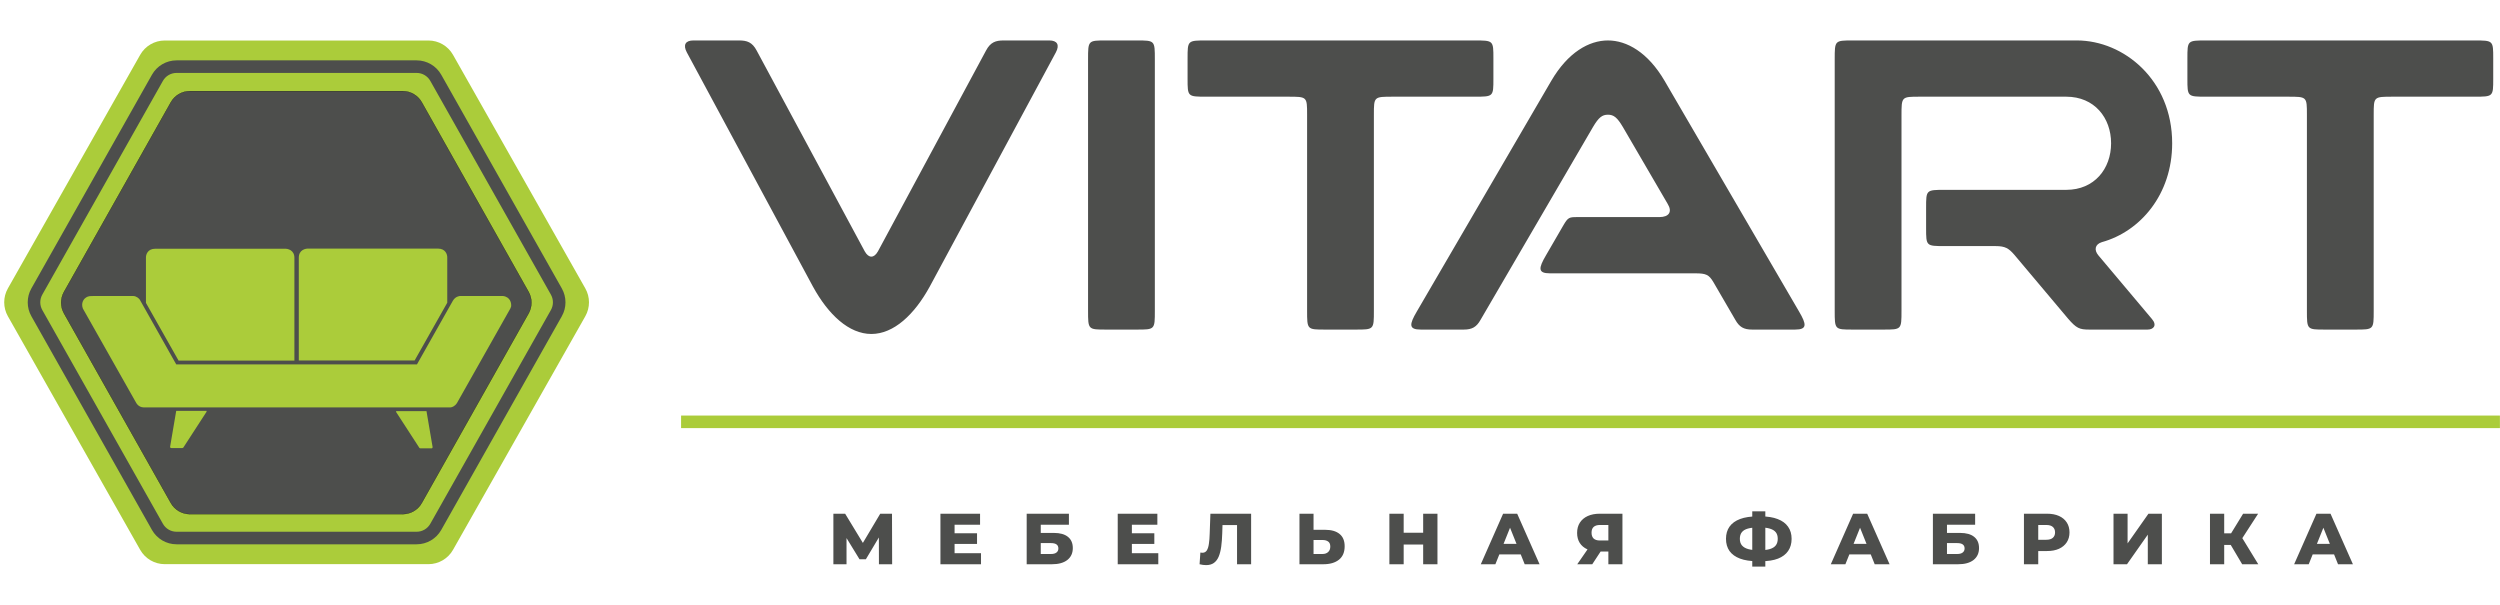 <?xml version="1.0" encoding="UTF-8"?> <svg xmlns="http://www.w3.org/2000/svg" width="11000" height="2661" viewBox="0 0 11000 2661" fill="none"><path d="M34.695 1391.52C13.171 1353.52 13.171 1307.01 34.695 1269.01L616.817 241.257C638.882 202.301 680.193 178.222 724.964 178.222H1885.12C1929.89 178.222 1971.2 202.301 1993.26 241.257L2575.39 1269.01C2596.91 1307.01 2596.91 1353.52 2575.39 1391.52L1993.26 2419.27C1971.2 2458.23 1929.89 2482.31 1885.12 2482.31H724.964C680.193 2482.31 638.882 2458.23 616.817 2419.27L34.695 1391.52Z" fill="#ABCC3A"></path><path d="M281.642 1379.05C265.042 1349.59 265.042 1313.6 281.642 1284.14L751.577 450.152C768.709 419.748 800.898 400.938 835.796 400.938H1771.63C1806.53 400.938 1838.72 419.748 1855.85 450.152L2325.79 1284.14C2342.39 1313.6 2342.39 1349.59 2325.79 1379.05L1855.85 2213.03C1838.72 2243.44 1806.53 2262.25 1771.63 2262.25H835.796C800.898 2262.25 768.709 2243.44 751.577 2213.03L281.642 1379.05Z" fill="#4D4E4C"></path><path d="M281.642 1379.05C265.042 1349.59 265.042 1313.6 281.642 1284.14L751.577 450.152C768.709 419.748 800.898 400.938 835.796 400.938H1771.63C1806.53 400.938 1838.72 419.748 1855.85 450.152L2325.79 1284.14C2342.39 1313.6 2342.39 1349.59 2325.79 1379.05L1855.85 2213.03C1838.72 2243.44 1806.53 2262.25 1771.63 2262.25H835.796C800.898 2262.25 768.709 2243.44 751.577 2213.03L281.642 1379.05Z" stroke="black"></path><path d="M162.073 1377.77C145.435 1348.29 145.435 1312.24 162.073 1282.76L692.685 342.386C709.825 312.01 741.999 293.222 776.877 293.222H1833.21C1868.08 293.222 1900.26 312.01 1917.4 342.386L2448.01 1282.76C2464.65 1312.25 2464.65 1348.29 2448.01 1377.77L1917.4 2318.14C1900.26 2348.52 1868.08 2367.31 1833.21 2367.31H776.877C741.999 2367.31 709.825 2348.52 692.685 2318.14L162.073 1377.77Z" stroke="#4D4E4C" stroke-width="55.24"></path><path d="M680.557 1086.31H1256.9C1282.84 1086.31 1303.86 1107.33 1303.86 1133.26V1607.55C1303.86 1633.48 1282.84 1654.5 1256.9 1654.5H680.557C654.626 1654.5 633.604 1633.48 633.604 1607.55V1133.26C633.604 1107.33 654.626 1086.31 680.557 1086.31Z" stroke="#4D4E4C" stroke-width="16.572"></path><path d="M4645.95 230.177L4091.06 1260.68C4023.39 1384.41 3932.52 1469.48 3833.92 1469.48C3735.32 1469.48 3644.45 1384.41 3576.78 1260.68L3021.89 230.177C3004.49 197.309 3016.09 177.975 3050.9 177.975H3251.97C3286.77 177.975 3309.97 185.709 3329.3 222.443L3804.92 1106C3822.32 1136.94 3845.52 1136.94 3862.92 1106L4338.54 222.443C4357.87 185.709 4381.07 177.975 4415.87 177.975H4616.94C4651.75 177.975 4663.35 197.309 4645.95 230.177ZM5081.32 1367.01C5081.32 1450.15 5081.32 1450.15 5002.05 1450.15H4866.72C4787.45 1450.15 4787.45 1450.15 4787.45 1367.01V261.111C4787.45 177.975 4787.45 177.975 4866.72 177.975H5002.05C5081.32 177.975 5081.32 177.975 5081.32 261.111V1367.01ZM6570.97 346.18C6570.97 425.45 6570.97 425.45 6487.84 425.45H6128.22C6045.09 425.45 6045.09 425.45 6045.09 504.719V1367.01C6045.09 1450.15 6045.09 1450.15 5965.82 1450.15H5830.48C5751.21 1450.15 5751.21 1450.15 5751.21 1367.01V504.719C5751.21 425.45 5751.21 425.45 5668.08 425.45H5308.47C5225.33 425.45 5225.33 425.45 5225.33 346.18V257.244C5225.33 177.975 5225.33 177.975 5308.47 177.975H6487.84C6570.97 177.975 6570.97 177.975 6570.97 257.244V346.18ZM7915.93 1370.88C7948.8 1426.95 7952.67 1450.15 7898.53 1450.15H7709.06C7672.33 1450.15 7652.99 1438.55 7635.59 1407.61L7538.92 1241.34C7519.59 1208.47 7506.05 1202.67 7459.65 1202.67H6819.7C6765.56 1202.67 6769.43 1179.47 6802.3 1123.4L6879.64 990.001C6898.97 957.133 6904.77 955.2 6937.64 955.2H7301.12C7343.65 955.2 7359.12 931.999 7337.85 897.198L7140.64 558.854C7115.51 516.319 7100.04 504.719 7074.91 504.719C7049.77 504.719 7034.31 516.319 7009.17 558.854L6514.22 1407.61C6496.82 1438.55 6477.49 1450.15 6440.75 1450.15H6251.28C6197.15 1450.15 6201.01 1426.95 6233.88 1370.88L6825.5 355.847C6898.97 230.177 6991.77 177.975 7074.91 177.975C7158.04 177.975 7250.85 230.177 7324.32 355.847L7915.93 1370.88ZM9557.55 630.389C9557.55 856.596 9416.41 1019 9248.21 1065.4C9217.27 1075.07 9213.41 1100.2 9232.74 1123.4L9468.62 1403.75C9491.82 1430.81 9476.35 1450.15 9449.28 1450.15H9192.14C9149.61 1450.15 9136.07 1444.35 9099.34 1401.81L8863.46 1121.47C8838.33 1092.47 8822.86 1082.8 8780.33 1082.8H8557.99C8474.85 1082.8 8474.85 1082.8 8474.85 1003.53V914.598C8474.85 835.329 8474.85 835.329 8557.99 835.329H9091.6C9215.34 835.329 9288.81 742.526 9288.81 630.389C9288.81 518.253 9215.34 425.45 9091.6 425.45H8445.85C8366.58 425.45 8366.58 425.45 8366.58 508.586V1367.01C8366.58 1450.15 8366.58 1450.15 8287.31 1450.15H8151.97C8072.71 1450.15 8072.71 1450.15 8072.71 1367.01V261.111C8072.71 177.975 8072.71 177.975 8151.97 177.975H9138.01C9344.88 177.975 9557.55 351.981 9557.55 630.389ZM10970.2 346.18C10970.2 425.45 10970.2 425.45 10887.1 425.45H10527.5C10444.3 425.45 10444.3 425.45 10444.3 504.719V1367.01C10444.3 1450.15 10444.3 1450.15 10365 1450.15H10229.7C10150.4 1450.15 10150.4 1450.15 10150.4 1367.01V504.719C10150.4 425.45 10150.4 425.45 10067.3 425.45H9707.69C9624.56 425.45 9624.56 425.45 9624.56 346.18V257.244C9624.56 177.975 9624.56 177.975 9707.69 177.975H10887.1C10970.2 177.975 10970.2 177.975 10970.2 257.244V346.18Z" fill="#4D4E4C"></path><path d="M3666.89 2482.69V2260.35H3718.66L3810.46 2411.54H3783.14L3873.03 2260.35H3924.8L3925.44 2482.69H3867.31L3867 2348.33H3876.84L3809.82 2460.77H3781.87L3712.94 2348.33H3724.7V2482.69H3666.89ZM4195.71 2346.43H4298.94V2393.44H4195.71V2346.43ZM4200.15 2434.09H4316.41V2482.69H4137.9V2260.35H4312.28V2308.95H4200.15V2434.09ZM4517.4 2482.69V2260.35H4703.22V2308.95H4579.34V2344.84H4636.83C4663.94 2344.84 4684.58 2350.56 4698.77 2361.99C4713.17 2373.43 4720.37 2389.94 4720.37 2411.54C4720.37 2433.78 4712.32 2451.24 4696.23 2463.95C4680.13 2476.44 4657.58 2482.69 4628.57 2482.69H4517.4ZM4579.34 2437.59H4624.44C4634.82 2437.59 4642.76 2435.47 4648.27 2431.23C4653.98 2427 4656.84 2420.96 4656.84 2413.13C4656.84 2397.46 4646.04 2389.62 4624.44 2389.62H4579.34V2437.59ZM4975.81 2346.43H5079.04V2393.44H4975.81V2346.43ZM4980.25 2434.09H5096.51V2482.69H4918V2260.35H5092.38V2308.95H4980.25V2434.09ZM5306.72 2486.5C5302.48 2486.5 5297.93 2486.18 5293.06 2485.55C5288.4 2484.91 5283.42 2483.96 5278.13 2482.69L5281.62 2431.23C5284.59 2431.87 5287.45 2432.19 5290.2 2432.19C5298.88 2432.19 5305.44 2428.8 5309.89 2422.02C5314.34 2415.03 5317.41 2405.29 5319.1 2392.8C5321.01 2380.31 5322.17 2365.7 5322.6 2348.97L5325.77 2260.35H5504.92V2482.69H5442.98V2296.24L5456.64 2310.22H5366.75L5379.45 2295.61L5377.86 2346.43C5377.23 2368.03 5375.75 2387.51 5373.42 2404.87C5371.09 2422.02 5367.38 2436.74 5362.3 2449.02C5357.22 2461.09 5350.12 2470.41 5341.02 2476.97C5332.13 2483.33 5320.69 2486.5 5306.72 2486.5ZM5831.04 2331.18C5858.14 2331.18 5879.1 2337.22 5893.93 2349.29C5908.96 2361.36 5916.48 2379.46 5916.48 2403.6C5916.48 2429.65 5908.11 2449.34 5891.39 2462.68C5874.66 2476.02 5851.79 2482.69 5822.78 2482.69H5717.64V2260.35H5779.58V2331.18H5831.04ZM5818.65 2437.59C5829.24 2437.59 5837.6 2434.73 5843.74 2429.01C5850.09 2423.29 5853.27 2415.25 5853.27 2404.87C5853.27 2394.28 5850.09 2386.87 5843.74 2382.64C5837.6 2378.19 5829.24 2375.97 5818.65 2375.97H5779.58V2437.59H5818.65ZM6261.93 2260.35H6324.82V2482.69H6261.93V2260.35ZM6176.17 2482.69H6113.28V2260.35H6176.17V2482.69ZM6266.37 2395.98H6171.72V2343.89H6266.37V2395.98ZM6515.52 2482.69L6613.67 2260.35H6675.61L6774.07 2482.69H6708.64L6631.78 2291.16H6656.55L6579.69 2482.69H6515.52ZM6569.2 2439.49L6585.4 2393.12H6694.03L6710.23 2439.49H6569.2ZM7076.82 2482.69V2413.76L7091.75 2426.79H7035.53C7015.62 2426.79 6998.47 2423.51 6984.07 2416.94C6969.67 2410.38 6958.55 2400.95 6950.72 2388.67C6943.1 2376.39 6939.28 2361.78 6939.28 2344.84C6939.28 2327.26 6943.31 2312.23 6951.35 2299.74C6959.61 2287.03 6971.15 2277.29 6985.98 2270.51C7001.01 2263.74 7018.59 2260.35 7038.7 2260.35H7138.75V2482.69H7076.82ZM6939.92 2482.69L6995.5 2402.33H7058.71L7005.99 2482.69H6939.92ZM7076.82 2393.75V2294.34L7091.75 2309.9H7039.97C7027.69 2309.9 7018.37 2312.76 7012.02 2318.48C7005.88 2323.98 7002.81 2332.45 7002.81 2343.89C7002.81 2355.11 7005.88 2363.68 7012.02 2369.61C7018.37 2375.33 7027.48 2378.19 7039.34 2378.19H7091.75L7076.82 2393.75ZM7731.56 2469.35C7701.91 2469.35 7676.82 2465.54 7656.28 2457.91C7635.95 2450.29 7620.5 2439.17 7609.91 2424.56C7599.53 2409.74 7594.34 2391.85 7594.34 2370.88C7594.34 2349.71 7599.53 2331.82 7609.91 2317.21C7620.5 2302.38 7636.06 2291.16 7656.6 2283.54C7677.14 2275.91 7702.23 2272.1 7731.88 2272.1C7732.3 2272.1 7733.68 2272.1 7736.01 2272.1C7738.55 2272.1 7741.09 2272.1 7743.63 2272.1C7746.17 2272.1 7747.55 2272.1 7747.76 2272.1C7777.19 2272.1 7801.86 2276.02 7821.77 2283.85C7841.88 2291.48 7857.13 2302.7 7867.5 2317.52C7877.88 2332.13 7883.07 2349.92 7883.07 2370.88C7883.07 2391.64 7877.99 2409.42 7867.82 2424.25C7857.87 2438.86 7843.05 2450.08 7823.35 2457.91C7803.66 2465.54 7779.42 2469.35 7750.62 2469.35C7750.19 2469.35 7748.5 2469.35 7745.54 2469.35C7742.57 2469.35 7739.71 2469.35 7736.96 2469.35C7734.21 2469.35 7732.41 2469.35 7731.56 2469.35ZM7737.28 2421.07C7737.91 2421.07 7738.87 2421.07 7740.14 2421.07C7741.62 2421.07 7742.68 2421.07 7743.31 2421.07C7761.52 2421.07 7776.45 2419.27 7788.1 2415.67C7799.74 2412.07 7808.32 2406.56 7813.83 2399.15C7819.33 2391.74 7822.08 2382.21 7822.08 2370.57C7822.08 2358.71 7819.23 2349.18 7813.51 2341.98C7807.79 2334.78 7799.21 2329.49 7787.78 2326.1C7776.35 2322.5 7761.73 2320.7 7743.95 2320.7C7743.31 2320.7 7742.25 2320.7 7740.77 2320.7C7739.5 2320.7 7738.34 2320.7 7737.28 2320.7C7718.22 2320.7 7702.66 2322.39 7690.59 2325.78C7678.52 2329.17 7669.62 2334.57 7663.9 2341.98C7658.19 2349.18 7655.33 2358.81 7655.33 2370.88C7655.33 2382.74 7658.4 2392.38 7664.54 2399.79C7670.89 2407.2 7680.1 2412.6 7692.17 2415.99C7704.46 2419.38 7719.49 2421.07 7737.28 2421.07ZM7709.96 2493.17V2249.87H7767.45V2493.17H7709.96ZM8055.57 2482.69L8153.71 2260.35H8215.65L8314.12 2482.69H8248.68L8171.82 2291.16H8196.59L8119.73 2482.69H8055.57ZM8109.25 2439.49L8125.44 2393.12H8234.07L8250.27 2439.49H8109.25ZM8504.76 2482.69V2260.35H8690.58V2308.95H8566.7V2344.84H8624.19C8651.3 2344.84 8671.94 2350.56 8686.13 2361.99C8700.53 2373.43 8707.73 2389.94 8707.73 2411.54C8707.73 2433.78 8699.68 2451.24 8683.59 2463.95C8667.5 2476.44 8644.94 2482.69 8615.93 2482.69H8504.76ZM8566.7 2437.59H8611.8C8622.18 2437.59 8630.12 2435.47 8635.63 2431.23C8641.34 2427 8644.2 2420.96 8644.2 2413.13C8644.2 2397.46 8633.4 2389.62 8611.8 2389.62H8566.7V2437.59ZM8905.36 2482.69V2260.35H9007C9027.33 2260.35 9044.8 2263.63 9059.41 2270.2C9074.23 2276.76 9085.67 2286.29 9093.71 2298.78C9101.76 2311.06 9105.78 2325.68 9105.78 2342.62C9105.78 2359.34 9101.76 2373.85 9093.71 2386.13C9085.67 2398.41 9074.23 2407.94 9059.41 2414.72C9044.8 2421.28 9027.33 2424.56 9007 2424.56H8940.3L8968.25 2397.25V2482.69H8905.36ZM8968.25 2403.92L8940.3 2375.01H9003.19C9016.32 2375.01 9026.06 2372.16 9032.41 2366.44C9038.98 2360.72 9042.26 2352.78 9042.26 2342.62C9042.26 2332.24 9038.98 2324.19 9032.41 2318.48C9026.06 2312.76 9016.32 2309.9 9003.19 2309.9H8940.3L8968.25 2281V2403.92ZM9299.44 2482.69V2260.35H9361.38V2390.9L9453.18 2260.35H9512.25V2482.69H9450.32V2352.46L9358.84 2482.69H9299.44ZM9865.56 2482.69L9802.98 2376.92L9853.49 2347.06L9936.39 2482.69H9865.56ZM9723.9 2482.69V2260.35H9786.47V2482.69H9723.9ZM9768.36 2397.57V2346.74H9849.04V2397.57H9768.36ZM9859.52 2378.19L9801.4 2371.84L9869.69 2260.35H9935.75L9859.52 2378.19ZM10094.2 2482.69L10192.4 2260.35H10254.3L10352.8 2482.69H10287.3L10210.5 2291.16H10235.3L10158.4 2482.69H10094.2ZM10147.9 2439.49L10164.1 2393.12H10272.7L10288.9 2439.49H10147.9Z" fill="#4D4E4C"></path><rect x="2996.76" y="1828.44" width="8002.87" height="55.24" fill="#ABCC3A"></rect><path d="M785.787 1586.76L642.163 1332.66V1133.11C641.933 1120.22 649.759 1094.44 682.902 1094.44H1251.87C1266.37 1093.52 1295.37 1100.24 1295.37 1134.49V1586.76H785.787Z" fill="#ABCC3A"></path><path d="M1824.3 1586.15L1967.92 1332.05V1132.5C1968.15 1119.61 1960.32 1093.83 1927.18 1093.83H1358.21C1343.71 1092.91 1314.71 1099.63 1314.71 1133.88V1586.15H1824.3Z" fill="#ABCC3A"></path><path d="M1834.65 1603.34H775.429L615.234 1318.85C611.781 1313.56 601.009 1302.83 585.542 1302.28H415.68L394.965 1302.97C391.512 1303.2 382.812 1305.18 375.631 1311.26C368.266 1316.55 355.745 1333.21 364.583 1357.52L594.519 1764.22L600.043 1773.89L603.495 1778.72L608.329 1783.56C611.551 1786.55 620.758 1792.53 631.806 1792.53H1894.73H1982.42C1987.94 1792.3 2001.34 1788.11 2010.73 1773.2L2245.5 1357.52L2248.95 1348.54C2250.79 1334.73 2246.05 1306.15 2212.36 1302.28H2027.3C2020.17 1301.82 2003.27 1305.32 1992.78 1322.99L1834.65 1603.34Z" fill="#ABCC3A"></path><path d="M909 1807.72H775.348L748.805 1963.78C748.574 1964.7 748.252 1966.81 748.805 1967.92C749.265 1969.07 750.186 1971.37 752.948 1971.37H801.587C802.968 1971.37 806.007 1970.82 807.111 1968.61L908.31 1812.56C908.77 1811.87 909.386 1809.79 909 1807.72Z" fill="#ABCC3A"></path><path d="M1742.94 1809.1H1876.59L1903.13 1965.16C1903.36 1966.08 1903.69 1968.2 1903.13 1969.3C1902.67 1970.45 1901.75 1972.75 1898.99 1972.75H1850.35C1848.97 1972.75 1845.93 1972.2 1844.83 1969.99L1743.63 1813.94C1743.17 1813.25 1742.55 1811.18 1742.94 1809.1Z" fill="#ABCC3A"></path></svg> 